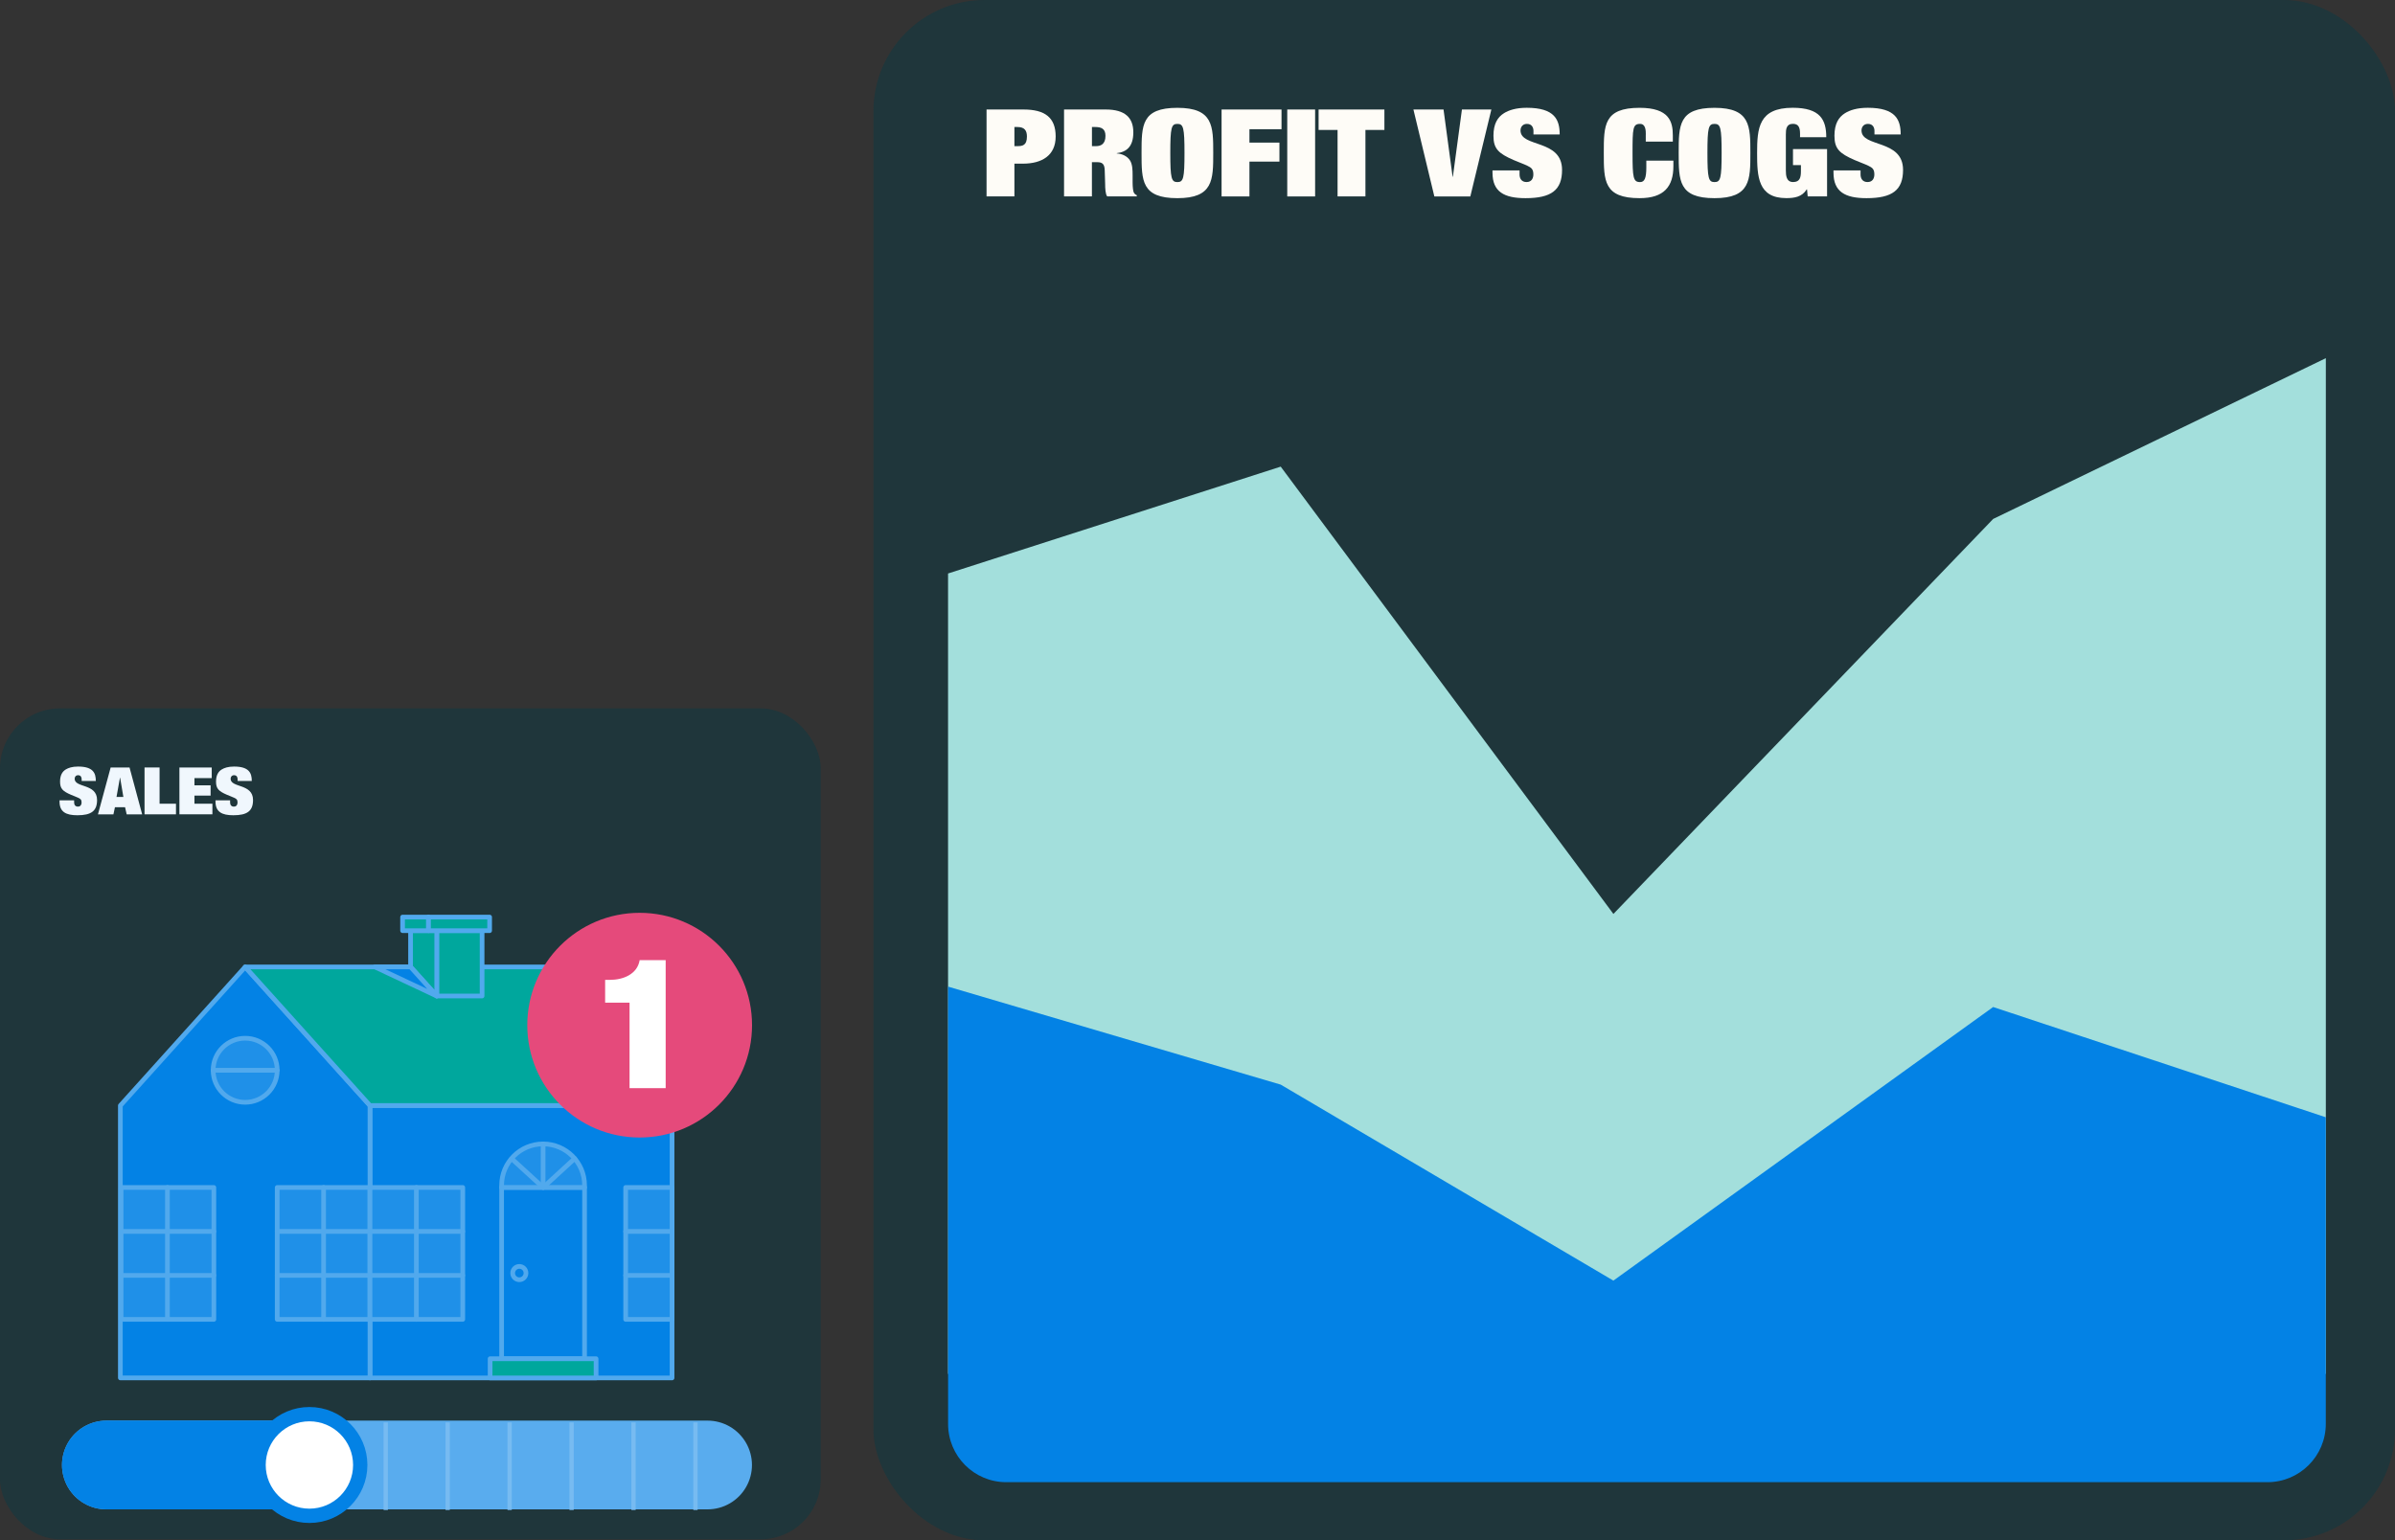 <?xml version="1.0" encoding="UTF-8"?>
<svg id="Layer_2" data-name="Layer 2" xmlns="http://www.w3.org/2000/svg" viewBox="0 0 597.35 384.3">
  <rect x="0" y="0" width="597.35" height="384.3" fill="#333333" stroke="none"/>
  <defs>
    <style>
      .cls-1 {
        fill: #003a47;
        opacity: .4;
      }

      .cls-2, .cls-3, .cls-4, .cls-5, .cls-6, .cls-7 {
        stroke-linecap: round;
      }

      .cls-2, .cls-8, .cls-4, .cls-5 {
        fill: none;
      }

      .cls-2, .cls-8, .cls-4, .cls-7 {
        stroke-miterlimit: 10;
      }

      .cls-2, .cls-4 {
        stroke-width: 22.14px;
      }

      .cls-2, .cls-7 {
        stroke: #0382e5;
      }

      .cls-9 {
        fill: #f0f7fd;
      }

      .cls-3, .cls-10 {
        fill: #00a79d;
      }

      .cls-3, .cls-10, .cls-11, .cls-5, .cls-12, .cls-6 {
        stroke: #51a9ed;
        stroke-linejoin: round;
        stroke-width: 1.17px;
      }

      .cls-13, .cls-11, .cls-6 {
        fill: #0382e5;
      }

      .cls-14, .cls-7 {
        fill: #fff;
      }

      .cls-15 {
        fill: #fefcf7;
      }

      .cls-8 {
        stroke: #77bbf1;
        stroke-width: 1.07px;
      }

      .cls-16 {
        fill: #e54a7b;
      }

      .cls-4 {
        stroke: #59acee;
      }

      .cls-17 {
        fill: #a3dfdc;
      }

      .cls-12 {
        fill: #1f90e8;
      }

      .cls-7 {
        stroke-width: 3.57px;
      }
    </style>
  </defs>
  <g id="Layer_3" data-name="Layer 3">
    <g>
      <g>
        <rect class="cls-1" x="217.85" width="379.5" height="384.3" rx="27.74" ry="27.74"/>
        <g>
          <path class="cls-15" d="M246.06,27.32h9.21c5.32,0,8.03,1.97,8.03,6.74s-3.48,6.77-8.17,6.77h-2.12v8.17h-6.95v-21.69ZM253.01,36.46h.76c1.29,0,2.36-.21,2.36-2.4,0-1.49-.59-2.37-2.36-2.37h-.76v4.77Z"/>
          <path class="cls-15" d="M265.39,27.32h10.43c4.8,0,6.85,2.07,6.85,5.68s-1.7,4.92-4.14,5.22v.06c1.39.09,2.64.7,3.3,1.73.63.97.66,2.43.66,3.71v1.79c0,1.22.14,2.25.31,2.55.17.3.42.52.73.64v.3h-7.37c-.45-.49-.52-2.07-.52-3.13s-.1-2.16-.1-3.22c0-1.85-.7-2.19-1.91-2.19h-1.29v8.53h-6.95v-21.69ZM272.35,36.46h1.01c1.15,0,2.36-.46,2.36-2.55,0-1.79-1.01-2.22-2.57-2.22h-.8v4.77Z"/>
          <path class="cls-15" d="M293.66,26.9c8.94,0,8.94,4.56,8.94,11.27s0,11.27-8.94,11.27-8.94-4.34-8.94-11.27,0-11.27,8.94-11.27ZM293.66,30.91c-1.5,0-1.77.91-1.77,7.26s.28,7.26,1.77,7.26,1.77-.91,1.77-7.26-.28-7.26-1.77-7.26Z"/>
          <path class="cls-15" d="M304.68,27.32h14.95v4.92h-8v3.34h7.48v4.74h-7.48v8.69h-6.95v-21.69Z"/>
          <path class="cls-15" d="M321.06,27.32h6.95v21.69h-6.95v-21.69Z"/>
          <path class="cls-15" d="M328.88,27.32h16.41v5.1h-4.73v16.58h-6.95v-16.58h-4.73v-5.1Z"/>
          <path class="cls-15" d="M364.63,27.32h7.34l-5.25,21.69h-8.97l-5.22-21.69h7.51l2.26,16.77h.07l2.26-16.77Z"/>
          <path class="cls-15" d="M382.47,32.67c0-.91-.45-1.76-1.63-1.76-1.04,0-1.6.76-1.6,1.64,0,4.31,10.36,2.1,10.36,9.84,0,5.04-2.68,7.05-9.11,7.05-5.32,0-8.24-1.58-8.24-6.35v-.58h6.75v1c0,1.06.52,1.91,1.74,1.91,1.29,0,1.7-.97,1.7-1.91,0-1.4-.59-1.7-1.5-2.16-.94-.46-2.19-.88-3.44-1.43-3.76-1.64-5.01-2.82-5.01-6.04,0-3.01,1.04-4.65,2.64-5.65,1.18-.73,2.96-1.34,5.67-1.34,7.02,0,8.21,3.04,8.21,6.65h-6.54v-.88Z"/>
          <path class="cls-15" d="M410.49,33.58c0-.94,0-2.67-1.43-2.67-1.81,0-1.88,1.09-1.88,7.26s.17,7.26,1.88,7.26c1.11,0,1.56-.97,1.56-3.68v-1.67h6.75v1.37c0,5.07-2.33,7.99-8.42,7.99-8.94,0-8.94-4.34-8.94-11.27s0-11.27,8.94-11.27c7.41,0,8.28,3.49,8.28,6.86v1.58h-6.75v-1.76Z"/>
          <path class="cls-15" d="M427.63,26.9c8.94,0,8.94,4.56,8.94,11.27s0,11.27-8.94,11.27-8.94-4.34-8.94-11.27,0-11.27,8.94-11.27ZM427.63,30.91c-1.5,0-1.77.91-1.77,7.26s.28,7.26,1.77,7.26,1.77-.91,1.77-7.26-.28-7.26-1.77-7.26Z"/>
          <path class="cls-15" d="M447.18,37.19h8.52v11.81h-4.83l-.17-1.76h-.07c-1.18,1.91-3.09,2.19-5.11,2.19-7.06,0-7.27-5.41-7.27-11.24,0-6.2.38-11.3,8.87-11.3,6.89,0,8.38,3.01,8.38,7.35h-6.54v-.88c0-1.61-.42-2.46-1.77-2.46-1.67,0-1.77,1.37-1.77,2.67v8.93c0,1.34.14,2.92,1.81,2.92s1.95-1.12,1.95-2.73v-1.49h-1.98v-4.01Z"/>
          <path class="cls-15" d="M467.52,32.67c0-.91-.45-1.76-1.63-1.76-1.04,0-1.6.76-1.6,1.64,0,4.31,10.36,2.1,10.36,9.84,0,5.04-2.68,7.05-9.11,7.05-5.32,0-8.24-1.58-8.24-6.35v-.58h6.75v1c0,1.06.52,1.91,1.74,1.91,1.29,0,1.7-.97,1.7-1.91,0-1.4-.59-1.7-1.5-2.16-.94-.46-2.19-.88-3.44-1.43-3.76-1.64-5.01-2.82-5.01-6.04,0-3.01,1.04-4.65,2.64-5.65,1.18-.73,2.96-1.34,5.67-1.34,7.02,0,8.21,3.04,8.21,6.65h-6.54v-.88Z"/>
        </g>
        <polygon class="cls-17" points="236.46 143.08 319.43 116.42 402.41 228.02 497.13 129.47 580.1 89.36 580.1 342.77 236.46 342.77 236.46 143.08"/>
        <path class="cls-13" d="M236.46,246.15l82.97,24.45,82.97,48.9,94.72-68.26,82.97,27.51v76.48c0,8.04-6.52,14.56-14.56,14.56H250.98c-8.02,0-14.51-6.5-14.51-14.51v-109.13Z"/>
      </g>
      <g>
        <rect class="cls-1" y="176.74" width="204.7" height="207.29" rx="14.96" ry="14.96"/>
        <g>
          <rect class="cls-6" x="92.28" y="275.82" width="75.34" height="67.96"/>
          <polygon class="cls-11" points="92.28 343.77 30.02 343.77 30.02 275.82 61.15 241.24 92.28 275.82 92.28 343.77"/>
          <polygon class="cls-10" points="167.62 275.82 136.49 241.24 61.15 241.24 92.28 275.82 167.62 275.82"/>
          <g>
            <rect class="cls-12" x="69.14" y="296.26" width="23.14" height="32.91"/>
            <line class="cls-6" x1="80.71" y1="296.26" x2="80.71" y2="329.17"/>
            <rect class="cls-12" x="92.28" y="296.26" width="23.14" height="32.91"/>
            <line class="cls-6" x1="103.85" y1="296.26" x2="103.85" y2="329.17"/>
            <line class="cls-6" x1="69.14" y1="307.23" x2="115.41" y2="307.23"/>
            <line class="cls-6" x1="69.14" y1="318.2" x2="115.41" y2="318.2"/>
          </g>
          <g>
            <rect class="cls-12" x="30.2" y="296.26" width="23.14" height="32.91"/>
            <line class="cls-6" x1="41.76" y1="296.26" x2="41.76" y2="329.17"/>
            <line class="cls-6" x1="30.2" y1="307.23" x2="53.33" y2="307.23"/>
            <line class="cls-6" x1="30.2" y1="318.2" x2="53.33" y2="318.2"/>
          </g>
          <g>
            <rect class="cls-12" x="156.05" y="296.26" width="11.57" height="32.91"/>
            <line class="cls-6" x1="156.05" y1="307.23" x2="167.62" y2="307.23"/>
            <line class="cls-6" x1="156.05" y1="318.2" x2="167.62" y2="318.2"/>
          </g>
          <g>
            <circle class="cls-12" cx="61.15" cy="267.02" r="7.99"/>
            <line class="cls-6" x1="53.16" y1="267.02" x2="69.14" y2="267.02"/>
          </g>
          <g>
            <rect class="cls-11" x="125.11" y="296.26" width="20.69" height="42.73"/>
            <rect class="cls-10" x="122.24" y="338.99" width="26.43" height="4.79"/>
            <g>
              <path class="cls-12" d="M135.46,285.4h0c5.71,0,10.34,4.63,10.34,10.34v.51h-20.69v-.51c0-5.71,4.63-10.34,10.34-10.34Z"/>
              <line class="cls-6" x1="135.46" y1="296.26" x2="135.46" y2="285.4"/>
              <polyline class="cls-5" points="143.33 289.05 135.46 296.26 127.65 289.11"/>
            </g>
            <circle class="cls-11" cx="129.53" cy="317.62" r="1.66"/>
          </g>
          <g>
            <rect class="cls-3" x="108.93" y="232.19" width="11.31" height="16.3"/>
            <polygon class="cls-10" points="108.93 232.19 108.93 248.49 102.4 241.24 102.4 232.19 108.93 232.19"/>
            <rect class="cls-10" x="100.41" y="228.8" width="6.46" height="3.39"/>
            <rect class="cls-3" x="106.88" y="228.8" width="15.24" height="3.39"/>
            <polygon class="cls-11" points="108.93 248.49 102.4 241.24 93.51 241.24 108.93 248.49"/>
          </g>
        </g>
        <g>
          <path class="cls-9" d="M20.36,194.36c0-.49-.24-.95-.88-.95-.56,0-.86.41-.86.88,0,2.33,5.59,1.13,5.59,5.31,0,2.72-1.44,3.8-4.91,3.8-2.87,0-4.45-.85-4.45-3.42v-.31h3.64v.54c0,.57.28,1.03.94,1.03.69,0,.92-.52.92-1.03,0-.75-.32-.92-.81-1.16-.51-.25-1.18-.47-1.86-.77-2.03-.88-2.7-1.52-2.7-3.26,0-1.62.56-2.51,1.43-3.05.64-.39,1.59-.72,3.06-.72,3.79,0,4.43,1.64,4.43,3.59h-3.53v-.47Z"/>
          <path class="cls-9" d="M31.18,201.39h-2.51l-.38,1.79h-3.86l3.17-11.7h4.71l3.15,11.7h-3.86l-.41-1.79ZM29.96,194.03h-.04l-.86,4.8h1.71l-.81-4.8Z"/>
          <path class="cls-9" d="M36.05,191.48h3.75v9.04h4.09v2.65h-7.84v-11.7Z"/>
          <path class="cls-9" d="M44.74,191.48h8.07v2.65h-4.31v1.8h4.03v2.56h-4.03v2.03h4.48v2.65h-8.23v-11.7Z"/>
          <path class="cls-9" d="M59.26,194.36c0-.49-.24-.95-.88-.95-.56,0-.86.41-.86.88,0,2.33,5.59,1.13,5.59,5.31,0,2.72-1.44,3.8-4.91,3.8-2.87,0-4.45-.85-4.45-3.42v-.31h3.64v.54c0,.57.28,1.03.94,1.03.69,0,.92-.52.92-1.03,0-.75-.32-.92-.81-1.16-.51-.25-1.18-.47-1.86-.77-2.03-.88-2.7-1.52-2.7-3.26,0-1.62.56-2.51,1.43-3.05.64-.39,1.59-.72,3.06-.72,3.79,0,4.43,1.64,4.43,3.59h-3.53v-.47Z"/>
        </g>
        <g>
          <line class="cls-4" x1="26.53" y1="365.5" x2="176.48" y2="365.5"/>
          <line class="cls-2" x1="26.53" y1="365.5" x2="75.77" y2="365.5"/>
        </g>
        <circle class="cls-7" cx="77.17" cy="365.5" r="12.68"/>
        <g>
          <line class="cls-8" x1="96.21" y1="354.89" x2="96.21" y2="376.73"/>
          <line class="cls-8" x1="111.66" y1="354.89" x2="111.66" y2="376.73"/>
          <line class="cls-8" x1="127.11" y1="354.89" x2="127.11" y2="376.73"/>
          <line class="cls-8" x1="142.56" y1="354.89" x2="142.56" y2="376.73"/>
          <line class="cls-8" x1="158.01" y1="354.89" x2="158.01" y2="376.73"/>
          <line class="cls-8" x1="173.46" y1="354.89" x2="173.46" y2="376.73"/>
        </g>
        <circle class="cls-16" cx="159.54" cy="255.77" r="28.03"/>
        <path class="cls-14" d="M166.04,271.48h-9.02v-21.33h-6.09v-5.68h1.17c3.34,0,6.85-1.4,7.44-4.92h6.49v31.93Z"/>
      </g>
    </g>
  </g>
</svg>